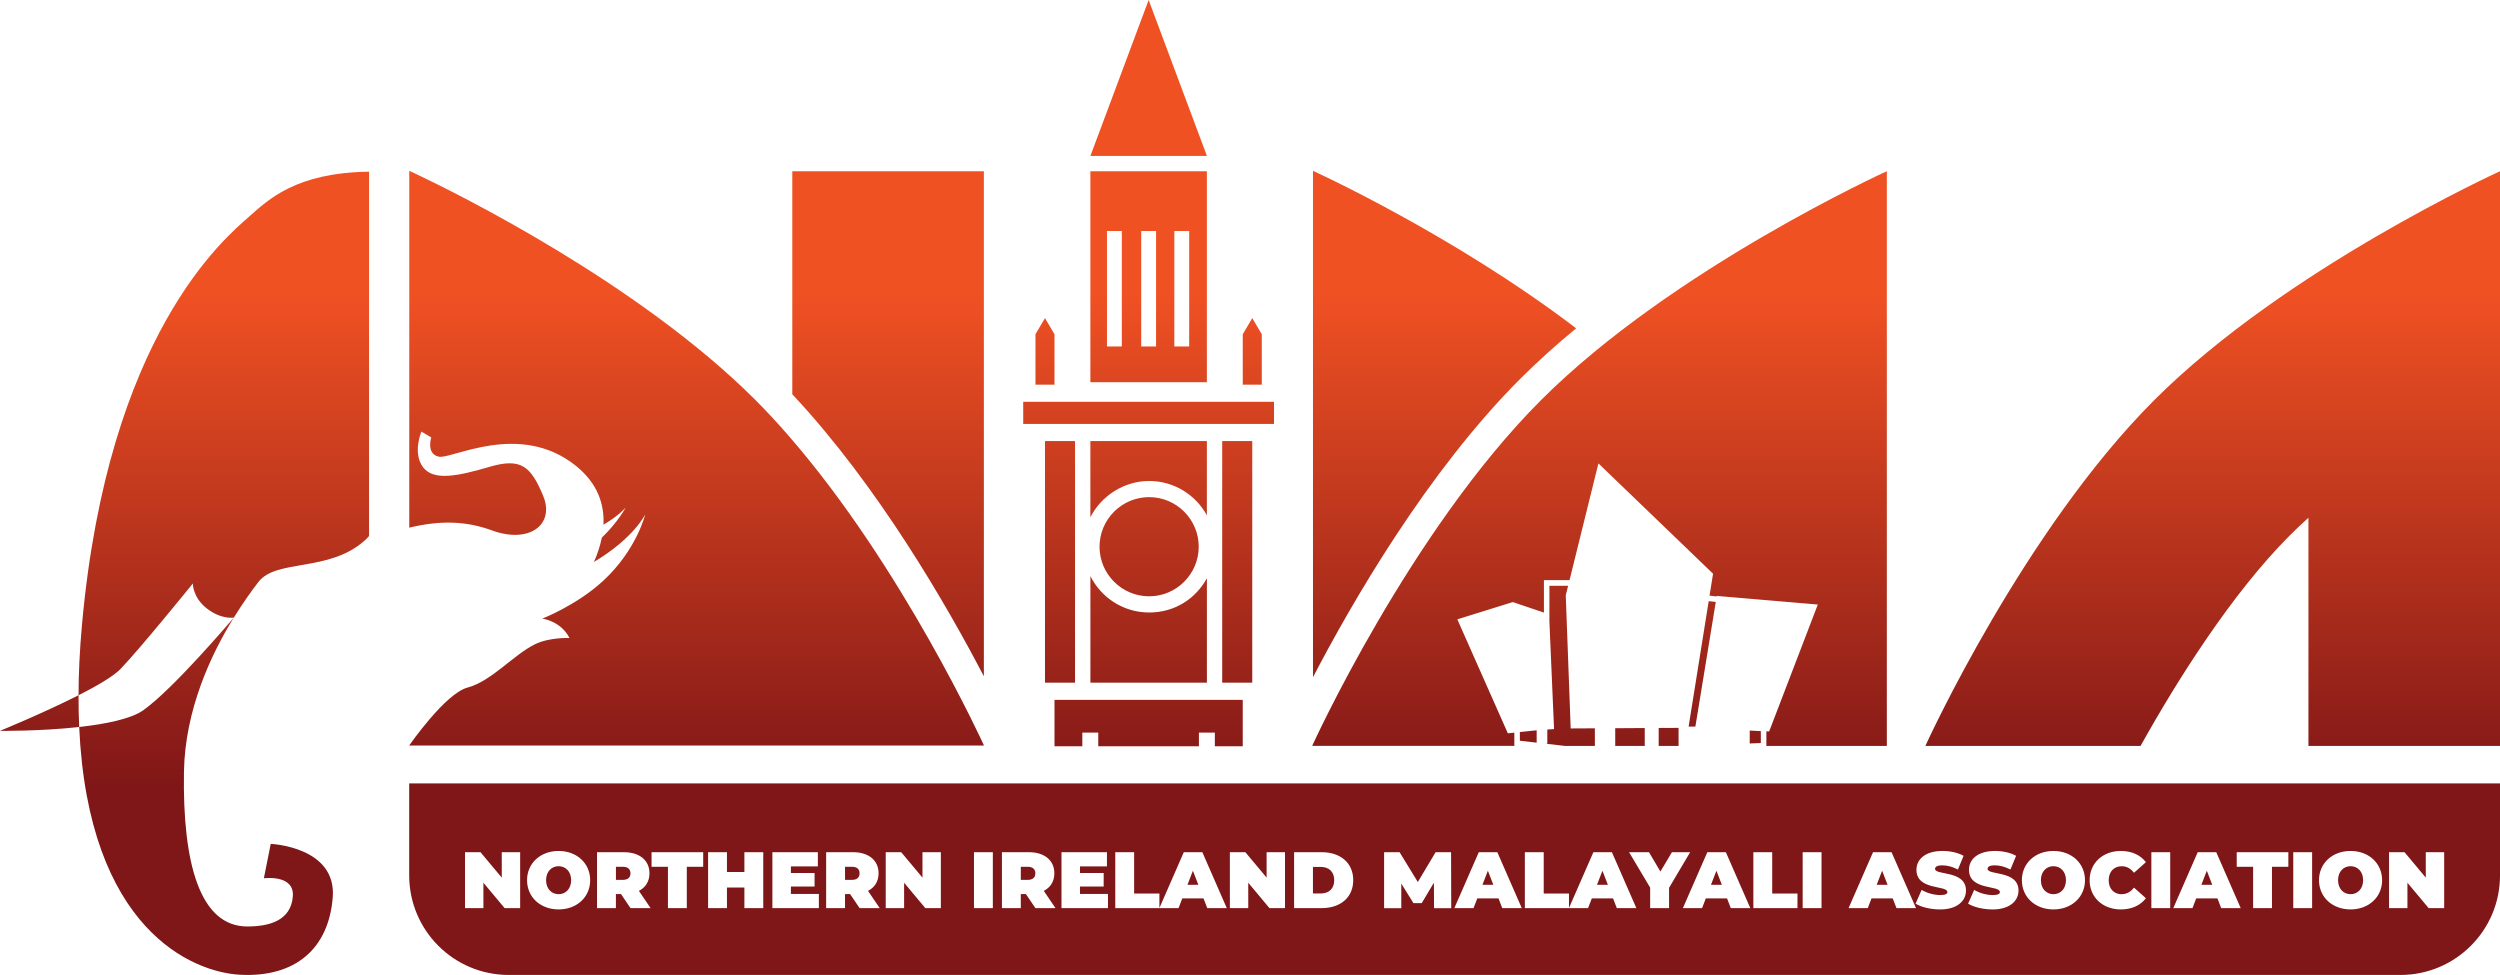 <svg version="1.1" xmlns="http://www.w3.org/2000/svg" xmlns:xlink="http://www.w3.org/1999/xlink" width="393.793" height="153.573" viewBox="599.207,291.714,393.793,153.573"><defs><linearGradient x1="695.887" y1="445.286" x2="695.887" y2="291.714" gradientUnits="userSpaceOnUse" id="color-1"><stop offset="0.19" stop-color="#7f1617"/><stop offset="0.7" stop-color="#f05123"/></linearGradient></defs><g fill="url(#color-1)" fill-rule="nonzero" stroke="none" stroke-width="0" stroke-linecap="butt" stroke-linejoin="miter" stroke-miterlimit="10" stroke-dasharray="" stroke-dashoffset="0" font-family="none" font-weight="none" font-size="none" text-anchor="none" style="mix-blend-mode: normal"><g><path d="M770.959,318.692v33.227h18.35v-33.227zM775.915,346.287h-2.34v-18.184h2.34zM781.307,346.287h-2.34v-18.184h2.34zM786.523,346.287h-2.34v-18.184h2.34zM799.887,358.488h-39.506v-3.478h39.506zM796.459,399.247h-4.735v-38.057h4.735zM768.544,399.247h-4.735v-38.057h4.735zM765.307,344.363v7.942h-2.996v-7.942l1.498,-2.541zM789.314,316.272h-18.35l9.175,-24.558zM797.958,344.363v7.942h-2.996v-7.942l1.498,-2.541zM794.961,401.952v7.316h-4.395v-2.155h-2.51v2.155h-15.854v-2.155h-2.51v2.155h-4.384v-7.316zM770.959,373.2v-12.006h18.35v11.685c-1.759,-3.217 -5.171,-5.402 -9.1,-5.402c-3.929,0 -7.551,2.335 -9.255,5.727zM789.314,382.786v16.461h-18.35v-16.781c1.704,3.392 5.201,5.727 9.255,5.727c4.054,0 7.341,-2.185 9.1,-5.402zM780.214,370.018c4.309,0 7.812,3.508 7.812,7.812c0,4.304 -3.508,7.812 -7.812,7.812c-4.304,0 -7.812,-3.508 -7.812,-7.812c0,-4.304 3.508,-7.812 7.812,-7.812zM754.183,409.143h-90.521c0,0 5.657,-8.178 9.175,-9.12c3.828,-1.022 7.226,-5.161 10.653,-6.835c2.29,-1.117 5.427,-0.977 5.427,-0.977c-1.393,-2.711 -4.289,-3.057 -4.289,-3.057c0,0 5.417,-2.095 9.581,-5.943c5.311,-4.906 6.629,-10.473 6.629,-10.473c0,0 -1.714,3.688 -8.082,7.501c0.521,-1.158 0.972,-2.46 1.248,-3.833c2.611,-2.525 3.763,-4.76 3.763,-4.76c0,0 -1.002,1.253 -3.503,2.721c0.155,-3.147 -0.862,-6.484 -4.359,-9.29c-8.839,-7.085 -19.552,-0.987 -21.577,-1.428c-2.029,-0.441 -1.193,-3.037 -1.193,-3.037l-1.553,-0.917c0,0 -1.428,3.402 0.271,5.622c1.694,2.22 5.562,1.363 10.518,-0.085c4.956,-1.448 6.464,-0.02 8.378,4.545c1.914,4.565 -2.155,7.647 -8.072,5.477c-4.064,-1.488 -8.133,-1.598 -13.003,-0.426v-56.212c0,0 0.411,0.185 1.173,0.551c6.113,2.896 34.86,17.072 53.3,35.502c1.769,1.769 3.493,3.628 5.171,5.557c18.044,20.67 30.882,48.911 30.882,48.911zM993,318.687v90.521h-30.175v-35.938c-1.027,0.927 -2.014,1.864 -2.956,2.806c-9.05,9.05 -17.683,22.719 -23.486,33.132h-33.898c0.236,-0.526 15.504,-33.923 36.053,-54.468c20.71,-20.71 54.463,-36.053 54.463,-36.053zM847.475,343.431c-3.082,2.541 -6.053,5.201 -8.809,7.962c-14.687,14.687 -26.573,35.342 -32.641,46.997v-79.768c0,0 22.058,10.022 41.455,24.809zM754.183,318.687v79.557c-5.737,-10.999 -16.631,-29.99 -30.175,-44.426v-35.126h30.175zM841.256,406.748v1.949c-1.398,-0.165 -2.445,-0.286 -2.646,-0.306v-1.368zM850.431,409.208h-4.725c-1.022,-0.115 -2.079,-0.241 -3.057,-0.351h0.286v-2.23l1.062,-0.075l-0.742,-17.177c0.01,-0.025 0.01,-0.04 0.01,-0.04v-5.352h2.946l-0.371,1.508l0.777,20.965l3.808,-0.02v2.771zM869.472,386.529l-3.212,19.633h-1.067l3.162,-19.758c0.331,0.035 0.722,0.085 1.122,0.125zM896.416,318.687v90.521h-18.976v-2.295l0.436,0.025l7.667,-19.998l-15.919,-1.358l-0.015,0.085c-0.401,-0.045 -0.792,-0.09 -1.122,-0.13l0.556,-3.452l-18.059,-17.378l-4.55,18.39h-4.034v5.111l-4.901,-1.659l-8.739,2.721l7.957,17.954l1.022,-0.105v2.049l0.286,0.035h-32.13c0,0 15.343,-33.753 36.053,-54.468c20.71,-20.71 54.468,-36.053 54.468,-36.053zM853.633,406.422l4.65,-0.03v2.816h-4.65zM876.568,406.873v1.879c-0.12,0 -0.757,0.03 -1.749,0.07v-2.034l1.749,0.09zM860.478,406.382l3.132,-0.015v2.841h-3.132zM851.619,428.871l0.857,2.215h-1.714zM833.575,428.871l0.857,2.215h-1.714zM869.573,428.871l0.857,2.215h-1.714zM895.674,428.871l0.857,2.215h-1.714zM809.372,430.359c0,1.348 -0.857,2.09 -2.105,2.09h-1.248v-4.179h1.248c1.248,0 2.105,0.742 2.105,2.09zM787.109,428.871l0.857,2.215h-1.714zM689.172,430.359c0,1.373 -0.882,2.205 -1.974,2.205c-1.092,0 -1.974,-0.832 -1.974,-2.205c0,-1.373 0.882,-2.205 1.974,-2.205c1.092,0 1.974,0.832 1.974,2.205zM924.632,430.359c0,1.373 -0.882,2.205 -1.974,2.205c-1.092,0 -1.974,-0.832 -1.974,-2.205c0,-1.373 0.882,-2.205 1.974,-2.205c1.092,0 1.974,0.832 1.974,2.205zM734.605,429.277c0,0.641 -0.391,1.032 -1.208,1.032h-1.082v-2.064h1.082c0.817,0 1.208,0.391 1.208,1.032zM762.29,429.277c0,0.641 -0.391,1.032 -1.208,1.032h-1.082v-2.064h1.082c0.817,0 1.208,0.391 1.208,1.032zM698.517,429.277c0,0.641 -0.391,1.032 -1.208,1.032h-1.082v-2.064h1.082c0.817,0 1.208,0.391 1.208,1.032zM946.82,428.871l0.857,2.215h-1.714zM663.662,415.111v14.496c0,8.659 7.02,15.679 15.679,15.679h297.98c8.659,0 15.679,-7.02 15.679,-15.679v-14.496zM681.14,434.764h-2.44l-3.347,-4.004v4.004h-2.896v-8.814h2.44l3.347,4.004v-4.004h2.896zM687.198,434.964c-2.871,0 -4.971,-1.939 -4.971,-4.605c0,-2.666 2.105,-4.605 4.971,-4.605c2.866,0 4.971,1.939 4.971,4.605c0,2.666 -2.105,4.605 -4.971,4.605zM698.527,434.764l-1.498,-2.215h-0.807v2.215h-2.971v-8.814h4.244c2.455,0 4.014,1.283 4.014,3.322c0,1.273 -0.606,2.23 -1.664,2.771l1.849,2.721h-3.172zM709.972,428.254h-2.581v6.509h-2.971v-6.509h-2.581v-2.305h8.133zM719.433,434.764h-2.971v-3.247h-2.746v3.247h-2.971v-8.814h2.971v3.122h2.746v-3.122h2.971zM728.197,434.764h-7.326v-8.814h7.161v2.24h-4.244v1.032h3.728v2.14h-3.728v1.158h4.405v2.24zM734.615,434.764l-1.498,-2.215h-0.807v2.215h-2.971v-8.814h4.244c2.455,0 4.014,1.283 4.014,3.322c0,1.273 -0.606,2.23 -1.664,2.771l1.849,2.721h-3.172zM747.408,434.764h-2.44l-3.347,-4.004v4.004h-2.896v-8.814h2.44l3.347,4.004v-4.004h2.896zM755.596,434.764h-2.971v-8.814h2.971zM762.305,434.764l-1.498,-2.215h-0.807v2.215h-2.971v-8.814h4.244c2.455,0 4.014,1.283 4.014,3.322c0,1.273 -0.606,2.23 -1.664,2.771l1.849,2.721h-3.172zM773.735,434.764h-7.326v-8.814h7.161v2.24h-4.244v1.032h3.728v2.14h-3.728v1.158h4.405v2.24zM789.374,434.764l-0.591,-1.533h-3.347l-0.591,1.533h-9.962v-8.814h2.971v6.509h3.979v2.28l3.843,-8.789h2.921l3.853,8.814h-3.072zM801.616,434.764h-2.44l-3.347,-4.004v4.004h-2.896v-8.814h2.44l3.347,4.004v-4.004h2.896zM807.393,434.764h-4.344v-8.814h4.344c2.946,0 4.971,1.674 4.971,4.405c0,2.731 -2.024,4.405 -4.971,4.405zM825.096,434.764l-0.025,-4.014l-1.914,3.222h-1.308l-1.914,-3.082v3.878h-2.706v-8.814h2.44l2.871,4.695l2.796,-4.695h2.44l0.025,8.814h-2.706zM835.84,434.764l-0.591,-1.533h-3.347l-0.591,1.533h-3.022l3.853,-8.814h2.921l3.853,8.814h-3.072zM853.884,434.764l-0.591,-1.533h-3.347l-0.591,1.533h-9.957v-8.814h2.971v6.509h3.979v2.28l3.843,-8.789h2.921l3.853,8.814h-3.072zM862.107,434.764h-2.971v-3.237l-3.322,-5.577h3.137l1.799,3.047l1.814,-3.047h2.871l-3.322,5.612v3.197zM871.838,434.764l-0.591,-1.533h-3.347l-0.591,1.533h-3.022l3.853,-8.814h2.921l3.853,8.814h-3.072zM882.34,434.764h-6.95v-8.814h2.971v6.509h3.979zM886.129,434.764h-2.971v-8.814h2.971zM897.939,434.764l-0.591,-1.533h-3.347l-0.591,1.533h-3.022l3.853,-8.814h2.921l3.853,8.814h-3.072zM904.779,434.964c-1.473,0 -2.956,-0.366 -3.838,-0.907l0.957,-2.165c0.832,0.491 1.939,0.807 2.906,0.807c0.842,0 1.147,-0.175 1.147,-0.476c0,-1.107 -4.871,-0.215 -4.871,-3.498c0,-1.639 1.373,-2.971 4.104,-2.971c1.183,0 2.405,0.251 3.322,0.767l-0.892,2.155c-0.867,-0.441 -1.689,-0.656 -2.455,-0.656c-0.867,0 -1.147,0.251 -1.147,0.556c0,1.057 4.871,0.175 4.871,3.422c0,1.613 -1.373,2.971 -4.104,2.971zM913.052,434.964c-1.473,0 -2.956,-0.366 -3.838,-0.907l0.957,-2.165c0.832,0.491 1.939,0.807 2.906,0.807c0.842,0 1.147,-0.175 1.147,-0.476c0,-1.107 -4.871,-0.215 -4.871,-3.498c0,-1.639 1.373,-2.971 4.104,-2.971c1.183,0 2.405,0.251 3.322,0.767l-0.892,2.155c-0.867,-0.441 -1.689,-0.656 -2.455,-0.656c-0.867,0 -1.147,0.251 -1.147,0.556c0,1.057 4.871,0.175 4.871,3.422c0,1.613 -1.373,2.971 -4.104,2.971zM922.658,434.964c-2.871,0 -4.971,-1.939 -4.971,-4.605c0,-2.666 2.105,-4.605 4.971,-4.605c2.866,0 4.971,1.939 4.971,4.605c0,2.666 -2.105,4.605 -4.971,4.605zM933.426,432.559c0.792,0 1.408,-0.376 1.924,-1.032l1.874,1.674c-0.867,1.132 -2.23,1.764 -3.954,1.764c-2.831,0 -4.911,-1.899 -4.911,-4.605c0,-2.706 2.079,-4.605 4.911,-4.605c1.724,0 3.082,0.631 3.954,1.764l-1.874,1.674c-0.516,-0.656 -1.132,-1.032 -1.924,-1.032c-1.233,0 -2.064,0.857 -2.064,2.205c0,1.348 0.832,2.205 2.064,2.205zM941.053,434.764h-2.971v-8.814h2.971zM949.085,434.764l-0.591,-1.533h-3.347l-0.591,1.533h-3.022l3.853,-8.814h2.921l3.853,8.814h-3.072zM959.663,428.254h-2.581v6.509h-2.971v-6.509h-2.581v-2.305h8.133zM963.406,434.764h-2.971v-8.814h2.971zM969.459,434.964c-2.871,0 -4.971,-1.939 -4.971,-4.605c0,-2.666 2.105,-4.605 4.971,-4.605c2.866,0 4.971,1.939 4.971,4.605c0,2.666 -2.105,4.605 -4.971,4.605zM984.206,434.764h-2.44l-3.347,-4.004v4.004h-2.896v-8.814h2.44l3.347,4.004v-4.004h2.896zM971.438,430.359c0,1.373 -0.882,2.205 -1.974,2.205c-1.092,0 -1.974,-0.832 -1.974,-2.205c0,-1.373 0.882,-2.205 1.974,-2.205c1.092,0 1.974,0.832 1.974,2.205zM611.579,401.231c-0.01,1.739 0.035,3.397 0.1,4.996c-6.138,0.686 -12.472,0.606 -12.472,0.606c0,0 6.8,-2.781 12.372,-5.607zM651.616,433.1c-0.646,8.027 -5.853,12.587 -14.541,12.156c-7.551,-0.371 -23.952,-7.161 -25.395,-39.03v0c4.114,-0.456 8.133,-1.248 10.102,-2.641c4.72,-3.362 13.65,-13.885 14.236,-14.562c-3.508,5.677 -7.687,14.431 -7.837,24.328c-0.22,14.311 2.49,24.298 9.977,24.298c3.402,0 6.895,-0.882 7.176,-4.77c0.251,-3.468 -4.565,-2.821 -4.565,-2.821l1.082,-5.417c0,0 10.423,0.431 9.766,8.458zM657.338,318.752v57.399c-0.231,0.266 -0.471,0.516 -0.727,0.737c-5.642,5.001 -13.89,2.826 -16.711,6.509c-0.872,1.137 -2.295,3.062 -3.858,5.597c0,0 -0.01,0.01 -0.02,0.025c0.005,-0.01 0.015,-0.025 0.015,-0.025c0,0 -1.949,0.346 -4.234,-1.423c-2.285,-1.769 -2.215,-3.954 -2.215,-3.954c0,0 -8.288,10.252 -11.44,13.514c-1.087,1.117 -3.658,2.616 -6.569,4.104c0.005,-3.427 0.18,-7.125 0.541,-11.099c4.119,-45.794 22.574,-60.977 26.252,-64.234c3.092,-2.736 7.411,-6.985 18.961,-7.145z" id="CompoundPath 1"/></g></g></svg>